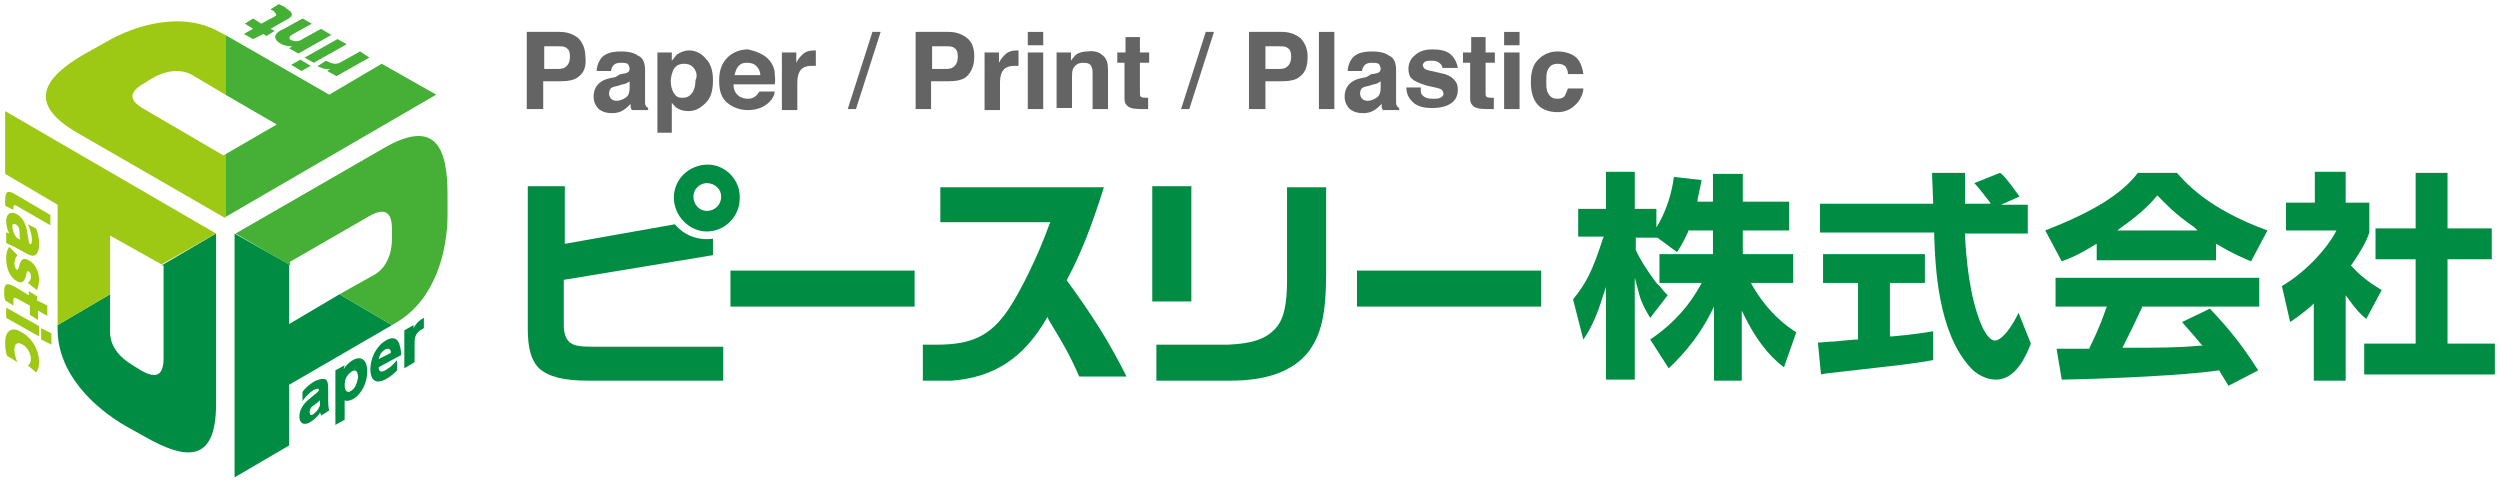 <?xml version="1.0" encoding="utf-8"?>
<!-- Generator: Adobe Illustrator 28.2.0, SVG Export Plug-In . SVG Version: 6.00 Build 0)  -->
<svg version="1.1" id="レイヤー_1" xmlns="http://www.w3.org/2000/svg" xmlns:xlink="http://www.w3.org/1999/xlink" x="0px"
	 y="0px" width="243px" height="47px" viewBox="0 0 243 47" enable-background="new 0 0 243 47" xml:space="preserve">
<g>
	<g>
		<g>
			<path fill="#656464" d="M56.3,7.4c-0.4,0.4-1.1,0.5-1.9,0.5h-1.6v2.7h-1.6V3.1h3.2c0.7,0,1.3,0.2,1.8,0.6c0.4,0.4,0.7,1,0.7,1.8
				C57,6.4,56.8,7,56.3,7.4z M55.1,4.7c-0.2-0.2-0.5-0.2-0.8-0.2h-1.4v2.2h1.4c0.4,0,0.6-0.1,0.8-0.3c0.2-0.2,0.3-0.5,0.3-0.9
				C55.4,5.1,55.3,4.8,55.1,4.7z"/>
			<path fill="#656464" d="M60.3,7.2c0.3,0,0.5-0.1,0.6-0.1c0.2-0.1,0.3-0.2,0.3-0.4c0-0.2-0.1-0.4-0.2-0.5
				c-0.2-0.1-0.4-0.1-0.7-0.1c-0.3,0-0.6,0.1-0.7,0.3c-0.1,0.1-0.2,0.3-0.2,0.5h-1.4c0-0.5,0.2-0.9,0.4-1.2c0.4-0.5,1-0.7,2-0.7
				c0.6,0,1.2,0.1,1.6,0.4c0.5,0.2,0.7,0.7,0.7,1.4v2.5c0,0.2,0,0.4,0,0.6c0,0.2,0,0.3,0.1,0.4c0,0.1,0.1,0.1,0.2,0.2v0.2h-1.6
				c0-0.1-0.1-0.2-0.1-0.3c0-0.1,0-0.2,0-0.3c-0.2,0.2-0.4,0.4-0.7,0.6c-0.3,0.2-0.7,0.3-1.1,0.3c-0.5,0-0.9-0.1-1.3-0.4
				c-0.3-0.3-0.5-0.7-0.5-1.2c0-0.7,0.3-1.2,0.8-1.5c0.3-0.2,0.7-0.3,1.3-0.4L60.3,7.2z M61.2,7.9C61.1,8,61,8,60.9,8.1
				c-0.1,0-0.2,0.1-0.4,0.1l-0.3,0.1c-0.3,0.1-0.5,0.1-0.7,0.2c-0.2,0.1-0.3,0.3-0.3,0.6c0,0.2,0.1,0.4,0.2,0.5
				c0.1,0.1,0.3,0.2,0.5,0.2c0.3,0,0.6-0.1,0.9-0.3c0.3-0.2,0.4-0.5,0.4-1V7.9z"/>
			<path fill="#656464" d="M68.6,5.7c0.5,0.5,0.7,1.2,0.7,2.1c0,1-0.2,1.7-0.7,2.2s-1,0.8-1.7,0.8c-0.4,0-0.8-0.1-1.1-0.3
				c-0.2-0.1-0.3-0.3-0.5-0.5v2.9h-1.4V5.1h1.4v0.8c0.2-0.2,0.3-0.4,0.5-0.6c0.3-0.2,0.7-0.4,1.2-0.4C67.6,4.9,68.2,5.2,68.6,5.7z
				 M67.5,6.7c-0.2-0.3-0.5-0.5-1-0.5c-0.5,0-0.9,0.2-1.1,0.7c-0.1,0.3-0.2,0.6-0.2,1c0,0.6,0.2,1.1,0.5,1.4
				c0.2,0.2,0.4,0.2,0.7,0.2c0.4,0,0.7-0.2,0.9-0.5c0.2-0.3,0.3-0.7,0.3-1.2C67.8,7.4,67.7,7,67.5,6.7z"/>
			<path fill="#656464" d="M73.9,5.2c0.4,0.2,0.7,0.4,1,0.8c0.2,0.3,0.4,0.7,0.4,1.1c0,0.3,0.1,0.6,0,1.1h-4c0,0.6,0.2,0.9,0.6,1.2
				c0.2,0.1,0.5,0.2,0.8,0.2c0.3,0,0.6-0.1,0.8-0.3c0.1-0.1,0.2-0.2,0.3-0.4h1.5c0,0.3-0.2,0.7-0.5,1c-0.5,0.5-1.2,0.8-2.1,0.8
				c-0.7,0-1.4-0.2-2-0.7c-0.6-0.5-0.8-1.2-0.8-2.2c0-1,0.3-1.7,0.8-2.2c0.5-0.5,1.2-0.8,2-0.8C73.1,4.9,73.5,5,73.9,5.2z M71.8,6.4
				c-0.2,0.2-0.3,0.5-0.4,0.9h2.5c0-0.4-0.2-0.7-0.4-0.9c-0.2-0.2-0.5-0.3-0.9-0.3C72.2,6.1,72,6.2,71.8,6.4z"/>
			<path fill="#656464" d="M79.2,4.9c0,0,0.1,0,0.1,0v1.5c-0.1,0-0.2,0-0.2,0c-0.1,0-0.1,0-0.2,0c-0.6,0-1,0.2-1.2,0.6
				c-0.1,0.2-0.2,0.5-0.2,1v2.7h-1.5V5.1h1.4v1c0.2-0.4,0.4-0.6,0.6-0.8C78.3,5,78.7,4.9,79.2,4.9C79.1,4.9,79.2,4.9,79.2,4.9z"/>
			<path fill="#656464" d="M84.8,3.1h0.8l-2.4,7.5h-0.8L84.8,3.1z"/>
			<path fill="#656464" d="M94,7.4c-0.4,0.4-1.1,0.5-1.9,0.5h-1.6v2.7H89V3.1h3.2c0.7,0,1.3,0.2,1.8,0.6s0.7,1,0.7,1.8
				C94.7,6.4,94.4,7,94,7.4z M92.8,4.7c-0.2-0.2-0.5-0.2-0.8-0.2h-1.4v2.2H92c0.4,0,0.6-0.1,0.8-0.3c0.2-0.2,0.3-0.5,0.3-0.9
				C93.1,5.1,93,4.8,92.8,4.7z"/>
			<path fill="#656464" d="M98.9,4.9c0,0,0.1,0,0.1,0v1.5c-0.1,0-0.2,0-0.2,0c-0.1,0-0.1,0-0.2,0c-0.6,0-1,0.2-1.2,0.6
				c-0.1,0.2-0.2,0.5-0.2,1v2.7h-1.5V5.1h1.4v1c0.2-0.4,0.4-0.6,0.6-0.8C98,5,98.4,4.9,98.9,4.9C98.8,4.9,98.9,4.9,98.9,4.9z"/>
			<path fill="#656464" d="M101.4,4.4h-1.5V3.1h1.5V4.4z M99.9,5.1h1.5v5.5h-1.5V5.1z"/>
			<path fill="#656464" d="M107.2,5.4c0.4,0.3,0.5,0.8,0.5,1.5v3.7h-1.5V7.2c0-0.3,0-0.5-0.1-0.7c-0.1-0.3-0.4-0.4-0.8-0.4
				c-0.5,0-0.8,0.2-1,0.6c-0.1,0.2-0.1,0.5-0.1,0.8v3h-1.5V5.1h1.4v0.8c0.2-0.3,0.4-0.5,0.5-0.6c0.3-0.2,0.7-0.3,1.1-0.3
				C106.4,4.9,106.9,5.1,107.2,5.4z"/>
			<path fill="#656464" d="M108.6,6.1v-1h0.8V3.6h1.4v1.5h0.9v1h-0.9v2.9c0,0.2,0,0.4,0.1,0.4c0.1,0.1,0.2,0.1,0.5,0.1
				c0,0,0.1,0,0.1,0c0,0,0.1,0,0.1,0v1.1l-0.7,0c-0.7,0-1.2-0.1-1.4-0.4c-0.2-0.2-0.2-0.4-0.2-0.8V6.1H108.6z"/>
			<path fill="#656464" d="M117.2,3.1h0.8l-2.4,7.5h-0.8L117.2,3.1z"/>
			<path fill="#656464" d="M126.4,7.4c-0.4,0.4-1.1,0.5-1.9,0.5H123v2.7h-1.6V3.1h3.2c0.7,0,1.3,0.2,1.8,0.6c0.4,0.4,0.7,1,0.7,1.8
				C127.1,6.4,126.9,7,126.4,7.4z M125.2,4.7c-0.2-0.2-0.5-0.2-0.8-0.2H123v2.2h1.4c0.4,0,0.6-0.1,0.8-0.3c0.2-0.2,0.3-0.5,0.3-0.9
				C125.5,5.1,125.4,4.8,125.2,4.7z"/>
			<path fill="#656464" d="M129.7,10.6h-1.5V3.1h1.5V10.6z"/>
			<path fill="#656464" d="M133.3,7.2c0.3,0,0.5-0.1,0.6-0.1c0.2-0.1,0.3-0.2,0.3-0.4c0-0.2-0.1-0.4-0.2-0.5
				c-0.2-0.1-0.4-0.1-0.7-0.1c-0.3,0-0.6,0.1-0.7,0.3c-0.1,0.1-0.2,0.3-0.2,0.5h-1.4c0-0.5,0.2-0.9,0.4-1.2c0.4-0.5,1-0.7,2-0.7
				c0.6,0,1.2,0.1,1.6,0.4c0.5,0.2,0.7,0.7,0.7,1.4v2.5c0,0.2,0,0.4,0,0.6c0,0.2,0,0.3,0.1,0.4c0,0.1,0.1,0.1,0.2,0.2v0.2h-1.6
				c0-0.1-0.1-0.2-0.1-0.3c0-0.1,0-0.2,0-0.3c-0.2,0.2-0.4,0.4-0.7,0.6c-0.3,0.2-0.7,0.3-1.1,0.3c-0.5,0-0.9-0.1-1.3-0.4
				c-0.3-0.3-0.5-0.7-0.5-1.2c0-0.7,0.3-1.2,0.8-1.5c0.3-0.2,0.7-0.3,1.3-0.4L133.3,7.2z M134.2,7.9C134.1,8,134,8,133.9,8.1
				c-0.1,0-0.2,0.1-0.4,0.1l-0.3,0.1c-0.3,0.1-0.5,0.1-0.7,0.2c-0.2,0.1-0.3,0.3-0.3,0.6c0,0.2,0.1,0.4,0.2,0.5
				c0.1,0.1,0.3,0.2,0.5,0.2c0.3,0,0.6-0.1,0.9-0.3c0.3-0.2,0.4-0.5,0.4-1V7.9z"/>
			<path fill="#656464" d="M138.1,8.8c0,0.3,0.1,0.4,0.2,0.5c0.2,0.2,0.5,0.3,1,0.3c0.3,0,0.5,0,0.7-0.1c0.2-0.1,0.3-0.2,0.3-0.4
				c0-0.2-0.1-0.3-0.2-0.4c-0.1-0.1-0.6-0.2-1.5-0.4c-0.6-0.2-1.1-0.4-1.3-0.6c-0.3-0.2-0.4-0.6-0.4-1c0-0.5,0.2-1,0.6-1.3
				c0.4-0.4,1-0.6,1.7-0.6c0.7,0,1.3,0.1,1.7,0.4c0.4,0.3,0.7,0.8,0.8,1.4h-1.5c0-0.2-0.1-0.3-0.2-0.4c-0.2-0.2-0.4-0.3-0.8-0.3
				c-0.3,0-0.5,0-0.7,0.1c-0.1,0.1-0.2,0.2-0.2,0.3c0,0.2,0.1,0.3,0.2,0.4c0.1,0.1,0.6,0.2,1.5,0.4c0.6,0.1,1,0.3,1.3,0.6
				c0.3,0.3,0.4,0.6,0.4,1c0,0.6-0.2,1-0.6,1.3c-0.4,0.3-1,0.5-1.9,0.5c-0.9,0-1.5-0.2-1.9-0.6c-0.4-0.4-0.6-0.8-0.6-1.4H138.1z"/>
			<path fill="#656464" d="M142.2,6.1v-1h0.8V3.6h1.4v1.5h0.9v1h-0.9v2.9c0,0.2,0,0.4,0.1,0.4c0.1,0.1,0.2,0.1,0.5,0.1
				c0,0,0.1,0,0.1,0c0,0,0.1,0,0.1,0v1.1l-0.7,0c-0.7,0-1.2-0.1-1.4-0.4c-0.2-0.2-0.2-0.4-0.2-0.8V6.1H142.2z"/>
			<path fill="#656464" d="M147.7,4.4h-1.5V3.1h1.5V4.4z M146.2,5.1h1.5v5.5h-1.5V5.1z"/>
			<path fill="#656464" d="M152.4,7.1c0-0.2-0.1-0.4-0.2-0.6c-0.2-0.2-0.4-0.3-0.8-0.3c-0.5,0-0.8,0.2-1,0.7c-0.1,0.3-0.1,0.6-0.1,1
				c0,0.4,0,0.7,0.1,1c0.2,0.5,0.5,0.7,1,0.7c0.3,0,0.6-0.1,0.7-0.3c0.1-0.2,0.2-0.4,0.3-0.7h1.5c0,0.4-0.2,0.9-0.5,1.3
				c-0.5,0.6-1.1,1-2,1c-0.9,0-1.6-0.3-2-0.8c-0.4-0.5-0.6-1.2-0.6-2.1c0-1,0.2-1.7,0.7-2.2c0.5-0.5,1.1-0.8,1.9-0.8
				c0.7,0,1.3,0.2,1.7,0.5c0.4,0.3,0.7,0.9,0.8,1.7H152.4z"/>
		</g>
		<g>
			<g>
				<g>
					<g>
						<path fill="#008D43" d="M51.3,18.1v13.8c0,1.9,0.3,3.1,1.1,3.9c0.9,0.8,2.3,1.2,4.8,1.2h13.1v-3.3H57.5
							c-1.2,0-1.8-0.1-2.2-0.5c-0.3-0.3-0.5-0.8-0.5-1.6v-4.4l14.5-2.4v-1.6c-1.4,0.2-2.8-0.3-3.7-1.4l-10.7,1.9v-5.6H51.3z"/>
					</g>
					<g>
						<g>
							<g>
								<path fill="#008D43" d="M71,29.8h17.9v-3.5H71V29.8z"/>
							</g>
						</g>
					</g>
					<g>
						<g>
							<g>
								<path fill="#008D43" d="M131.9,29.8h17.9v-3.5h-17.9V29.8z"/>
							</g>
						</g>
					</g>
					<g>
						<path fill="#008D43" d="M112.4,37h7.2c3.5,0,6-0.9,7.5-2.7c1.3-1.7,1.8-3.6,1.8-7.9v-8.2h-3.8v9c0,2.4-0.3,4-1.3,4.9
							c-0.9,0.9-2.2,1.3-4.4,1.4h-7V37z M112,29.3h3.8V18.1H112V29.3z"/>
					</g>
					<g>
						<path fill="#008D43" d="M89.7,37h2.8c4.1-0.3,7-2.2,9.2-6l0.1-0.2l0.2,0.4c1.2,2,1.9,3.1,2.9,5.4h4.6
							c-1.7-3.4-3.3-5.9-5.7-9.2l-0.1-0.1l0-0.1c1.4-2.6,2.4-5.2,3.6-9H91.4v3.4h10.7l-0.1,0.2c-1.1,3.1-2.9,6.7-4,8.3
							c-1.7,2.5-3.5,3.4-6.9,3.4c0,0-0.1,0-0.1,0h-1.3V37z"/>
					</g>
				</g>
				<g>
					<g>
						<path fill="#008D43" d="M166.4,37h2.9v-6.8l0.3,0.6c1,2,2.2,3.7,3.8,4.9l1.2-3.4c-0.8-0.5-2.7-1.8-4.3-4.6l-0.1-0.2h4.1v-2.8
							h-4.9v-2.3h4.5v-2.8h-4.5v-2.7h-2.9v2.7h-1.5l0-0.2c0.2-0.9,0.3-1.4,0.4-1.9l-2.7-0.3c-0.2,1.6-0.7,3.1-1.4,4.4l-0.3,0.5v-1.8
							h-2.1v-3.6h-2.8v3.6h-2.7v2.7h2.5l-0.1,0.2c-1,3.1-1.6,4.3-2.9,5.9l1,3.9c0.5-0.7,1.2-1.9,1.9-4.2l0.3-0.9v9h2.8V27l0.3,1.1
							c0.2,0.8,0.3,1.3,1.2,2.8l1.7-2.2c-0.2-0.2-0.4-0.4-0.7-0.8v0l-0.2-0.2c0,0,0,0,0,0l-0.2-0.2h0c-0.9-1.2-1.6-2.3-2-3.2l0-0.1
							v-1.1h2.1l1.9,1.4l0,0c0.1-0.1,0.6-0.9,1.1-2l0-0.1h2.4v2.3h-5.2v2.8h4.1l-0.1,0.2c-1,1.8-2.4,3.6-4.9,5.3l1.8,2.8
							c1.7-1.6,3.1-3.4,4.1-5.4l0.3-0.6V37z"/>
					</g>
					<g>
						<path fill="#008D43" d="M176.9,22.6H188l0,0.1c0.1,3.4,0.4,9.6,3.5,13c0.5,0.6,1.5,1.2,2.5,1.2c1.9,0,2.9-2.2,3.4-3.5l-1.2-3
							c-0.6,1.3-1.6,2.7-2.3,2.7c-0.5,0-1-0.8-1.3-1.5c-1.2-2.8-1.5-6.7-1.6-8.7l0-0.2l0.2,0h5.9v-2.8h-2.6l1.8-0.8
							c-1.3-1.8-1.6-2.1-1.9-2.3l-2.5,1c0.5,0.5,0.9,1.1,1.4,1.7l0.2,0.3H191v-3h-3.2c0,0.6,0.1,2.5,0.1,2.8l0,0.2h-11V22.6z
							 M176.7,33.3l0.3,3.1l0.5-0.1c7-0.8,8.2-0.9,10.4-1.3l0-2.8c-0.7,0.1-1.7,0.3-4,0.5l-0.2,0v-5.2h3.4v-2.8h-9.9v2.8h3.4V33
							l-0.1,0c-0.2,0-1.3,0.1-2.3,0.2C177.7,33.2,177,33.3,176.7,33.3z"/>
					</g>
					<g>
						<path fill="#008D43" d="M215.7,36L215.7,36c0.4,0.7,0.7,1.1,0.9,1.5l2.9-1.5c-2.1-3.3-3.6-4.8-4.6-5.9l-0.1-0.1l-2.7,1.3
							c0.4,0.5,0.9,1,1.8,2.1l0.2,0.2l-0.3,0c-2.1,0.2-4.3,0.2-6.6,0.2l-0.9,0l0.1-0.2c0.7-1.4,1-2,1.8-3.7l0-0.1h11.4V27h-19.8v2.8
							h5l-0.1,0.2c-0.6,1.8-1.3,3.2-1.6,3.8l0,0.1H203c-1.6,0-2.7,0-3.1,0l0.5,3C205.3,36.8,212.2,36.5,215.7,36L215.7,36z
							 M198.8,22.4l1.6,3c0.8-0.3,1.6-0.6,3.2-1.6l0.2-0.1v1.6h11.6v-1.6l0.2,0.1c1.5,0.9,2.5,1.3,3.2,1.6l1.6-3
							c-5.8-2.1-8-4.7-8.8-5.6h-3.8C206.2,18.9,203.4,20.6,198.8,22.4z M213.6,22.4h-7.8l0.4-0.3c2.1-1.5,2.9-2.4,3.4-3l0.1-0.1
							l0.2,0.2c0.6,0.6,1.5,1.6,3.4,2.9L213.6,22.4z"/>
					</g>
					<g>
						<path fill="#008D43" d="M225,37h3v-8.3l0.3,0.4c0.7,1,1.2,1.5,1.7,1.9l1.5-2.8c-0.8-0.5-1.8-1.1-2.9-2.3l-0.1-0.1l0.1-0.1
							c1-1.5,1.4-2.2,1.7-3.1v-2.9H228v-3h-3v3h-2.8v2.7h4.9l-0.1,0.2c-0.8,1.5-2.8,3.8-5.2,5.2l0.8,3.5c0.6-0.4,1.3-0.9,2.1-1.6
							l0.2-0.2V37z M229.8,36.4h12.7v-3h-4.6v-8.2h4.3v-3h-4.3v-5.4h-3.1v5.4h-3.9v3h3.9v8.2h-5V36.4z"/>
					</g>
				</g>
			</g>
			<path fill="#008D43" d="M68.8,16c-1.8,0-3.3,1.4-3.3,3.2c0,1.8,1.5,3.3,3.2,3.3c1.8,0,3.2-1.5,3.2-3.2C72,17.5,70.5,16,68.8,16z
				 M68.7,20.5c-0.7,0-1.3-0.6-1.3-1.4c0-0.7,0.6-1.3,1.3-1.3c0.8,0,1.4,0.6,1.4,1.3C70.1,19.9,69.5,20.5,68.7,20.5z"/>
		</g>
		<g>
			<g>
				<polygon fill="#008D43" points="33,28.6 28.1,31.5 28.1,25.7 22.8,22.7 22.8,46.4 28.1,43.3 28.1,37.4 38.1,31.6 				"/>
				<path fill="#008D43" d="M15.9,25.8l0,9c0,1.8-0.8,2-2.2,1.2l-0.8-0.5c-1.2-0.7-2.2-1.8-2.2-3.2l0-3.7l-5.1,3V32
					c0,4.3,3.5,7.6,6.6,9.4l1.8,1c4,2.3,7,2.7,7-3.1l0-16.6l-5.3,3.1L15.9,25.8z"/>
				<path fill="#008D43" d="M29.4,38.1c0.1-0.2,0.6-0.7,1.1-1c0.2-0.1,0.8-0.4,1.2-0.2c0.1,0.1,0.2,0.3,0.2,0.9l0,1.2
					c0,0.7,0.1,0.8,0.1,0.9l-0.8,0.5c0-0.1,0-0.1-0.1-0.3c-0.2,0.4-0.6,0.7-0.9,0.9c-0.6,0.4-1.1,0.2-1.1-0.5c0-1,0.8-1.6,1.3-2
					c0.5-0.4,0.6-0.5,0.6-0.6c0-0.1-0.1-0.2-0.5,0c-0.5,0.3-1,0.9-1.1,1.1L29.4,38.1z M31.1,38.9c-0.2,0.2-0.2,0.2-0.6,0.5
					c-0.2,0.1-0.4,0.3-0.4,0.7c0,0.2,0.1,0.3,0.3,0.2c0.1-0.1,0.5-0.3,0.7-0.9L31.1,38.9z"/>
				<path fill="#008D43" d="M33.4,35.9c0.1-0.2,0.4-0.6,0.9-0.9c0.9-0.5,1.4,0.1,1.4,1.1c0,1-0.5,2.2-1.4,2.7
					c-0.4,0.2-0.7,0.2-0.8,0.1l0,1.9l-0.9,0.5l0-5.3l0.9-0.5L33.4,35.9z M34.1,38c0.4-0.2,0.6-0.7,0.7-1.3c0-0.7-0.3-0.8-0.6-0.6
					c-0.1,0.1-0.7,0.4-0.7,1.3C33.5,38.3,34,38.1,34.1,38"/>
				<path fill="#008D43" d="M36.8,35.7c0,0.2,0.1,0.7,0.8,0.2c0.5-0.3,0.7-0.6,1-0.9l0,1c-0.2,0.2-0.5,0.5-1,0.8
					c-1.4,0.8-1.6-0.3-1.6-0.9c0-1.1,0.6-2.3,1.5-2.8c0.3-0.2,1-0.5,1.3,0.3c0.1,0.3,0.2,0.7,0.2,1.1L36.8,35.7z M38,34.3
					c0-0.2-0.1-0.6-0.6-0.3c-0.5,0.3-0.5,0.7-0.6,0.9L38,34.3z"/>
				<path fill="#008D43" d="M39.3,35.8l0-3.7l0.9-0.5l0,0.3c0.3-0.6,0.7-0.8,0.8-0.9c0.1,0,0.1-0.1,0.2-0.1l0,1
					c-0.4,0.2-0.9,0.5-0.9,1.3l0,2L39.3,35.8z"/>
			</g>
			<g>
				<path fill="#45B035" d="M28.1,25.5l7.8-4.5c1.6-0.9,2.2-0.3,2.2,1.3v0.9c0,1.4-0.5,2.8-1.7,3.5L33,28.6l5.1,3l0.5-0.3
					c3.7-2.2,4.9-6.9,4.9-10.4l0-2c0-4.6-1.2-7.4-6.2-4.5l-14.4,8.3v0l5.3,3.1V25.5z"/>
				<polygon fill="#45B035" points="37.1,6.2 32,9.2 21.9,3.4 21.9,9.2 26.9,12.1 21.9,15 21.9,21.1 42.4,9.2 				"/>
				<path fill="#45B035" d="M35.9,5.6l-3.2,1.8l-0.9-0.5l0.3-0.2c-0.6,0.1-1-0.2-1.1-0.2c-0.1,0-0.1-0.1-0.1-0.1l0.8-0.5
					c0.4,0.2,0.9,0.5,1.5,0.1l1.8-1L35.9,5.6z"/>
				<path fill="#45B035" d="M29.2,5.8l1,0.6l-0.9,0.5l-1-0.6L29.2,5.8z M32.8,3.8l0.9,0.5l-3.2,1.8l-0.9-0.5L32.8,3.8z"/>
				<path fill="#45B035" d="M32.2,3.4L29,5.2l-0.9-0.5l0.3-0.2c-0.2,0-0.7,0-1.2-0.3c-0.5-0.3-0.5-0.7-0.4-0.8
					c0.1-0.2,0.3-0.4,0.8-0.6l1.8-1l0.9,0.5l-1.8,1c-0.2,0.1-0.6,0.4-0.2,0.6c0.1,0,0.5,0.3,1.1-0.1l1.8-1L32.2,3.4z"/>
				<path fill="#45B035" d="M24.6,3.8l-0.9-0.5l0.9-0.5l-0.8-0.5l0.8-0.5l0.8,0.5l1.3-0.7c0.2-0.1,0.2-0.2,0-0.4
					C26.6,1,26.4,1,26.3,0.9l0.8-0.5c0.4,0.2,0.7,0.3,0.7,0.4c1,0.6,0.5,0.9-0.1,1.2l-1.4,0.8L26.7,3l-0.8,0.5l-0.3-0.2L24.6,3.8z"
					/>
			</g>
			<g>
				<path fill="#9DC814" d="M21.7,15.1L14,10.6c-1.6-0.9-1.4-1.7,0-2.5l0.8-0.5c1.2-0.7,2.7-1,3.9-0.3l3.2,1.9V3.4l-0.4-0.2
					c-3.7-2.2-8.4-0.8-11.4,1l-1.8,1c-4,2.3-5.8,4.8-0.8,7.7l14.4,8.3V15L21.7,15.1z"/>
				<polygon fill="#9DC814" points="0.5,10.8 0.5,16.9 5.6,19.9 5.6,31.6 10.7,28.6 10.7,22.9 15.7,25.7 21,22.7 21,22.7 				"/>
				<path fill="#9DC814" d="M0.5,20l0-0.5c0-1,0.3-1,1-0.6l3.4,2l0,1L1.6,20c-0.2-0.1-0.3-0.1-0.3,0.2l0,0.2L0.5,20z"/>
				<path fill="#9DC814" d="M3.5,22.2c0.1,0.2,0.3,0.8,0.3,1.5c0,0.2,0,0.9-0.4,1.1c-0.1,0.1-0.4,0.1-0.9-0.2l-1.1-0.6
					c-0.6-0.3-0.7-0.3-0.8-0.4l0-1c0.1,0,0.1,0,0.3,0.1c-0.2-0.4-0.3-0.8-0.3-1.2c0-0.7,0.4-1,1-0.7c0.9,0.5,1,1.5,1.1,2.1
					c0.1,0.6,0.1,0.7,0.2,0.8c0.1,0.1,0.2,0,0.2-0.4c0-0.6-0.3-1.3-0.4-1.5L3.5,22.2z M2,23.3c-0.1-0.2-0.1-0.3-0.1-0.8
					c0-0.2-0.1-0.6-0.4-0.7c-0.2-0.1-0.3,0-0.3,0.2c0,0.1,0,0.5,0.4,1.1L2,23.3z"/>
				<path fill="#9DC814" d="M2.7,27.5C3,27.3,3,27,3,26.9c0-0.1,0-0.4-0.2-0.5c-0.1-0.1-0.2-0.1-0.3,0.5c-0.1,0.3-0.3,0.8-0.9,0.4
					c-0.7-0.4-1-1.3-1-2.2c0-0.2,0-0.7,0.3-1.1l0.8,0.8c-0.2,0.2-0.3,0.6-0.3,0.8c0,0.4,0.2,0.6,0.2,0.6c0.1,0.1,0.2,0,0.3-0.5
					c0.1-0.2,0.2-0.8,0.9-0.4c0.6,0.3,1,1.1,1,1.9c0,0.4-0.1,0.7-0.2,1L2.7,27.5z"/>
				<path fill="#9DC814" d="M4.6,29.7l0,1l-0.9-0.5l0,0.9l-0.8-0.5l0-0.9L1.6,29c-0.2-0.1-0.3-0.1-0.3,0.2c0,0.2,0,0.4,0,0.5
					l-0.8-0.5c-0.1-0.4-0.1-0.7-0.1-0.8c0-1.1,0.5-0.8,1.1-0.5l1.3,0.8l0-0.4l0.8,0.5l0,0.4L4.6,29.7z"/>
				<path fill="#9DC814" d="M0.6,30.9l0-1l3.2,1.8l0,1L0.6,30.9z M4,33l0-1.1L5,32.4l0,1.1L4,33z"/>
				<path fill="#9DC814" d="M0.7,34.6c-0.1-0.2-0.2-0.6-0.2-1.3c0-1.2,0.7-1.6,1.6-1c1.1,0.6,1.7,1.8,1.7,2.9c0,0.6-0.2,0.9-0.3,1
					l-0.8-0.7C2.8,35.5,3,35.3,3,34.9c0-0.6-0.4-1.2-0.8-1.4c-0.3-0.2-0.8-0.3-0.8,0.5c0,0.5,0.2,1,0.3,1.2L0.7,34.6z"/>
			</g>
		</g>
	</g>
</g>
</svg>
